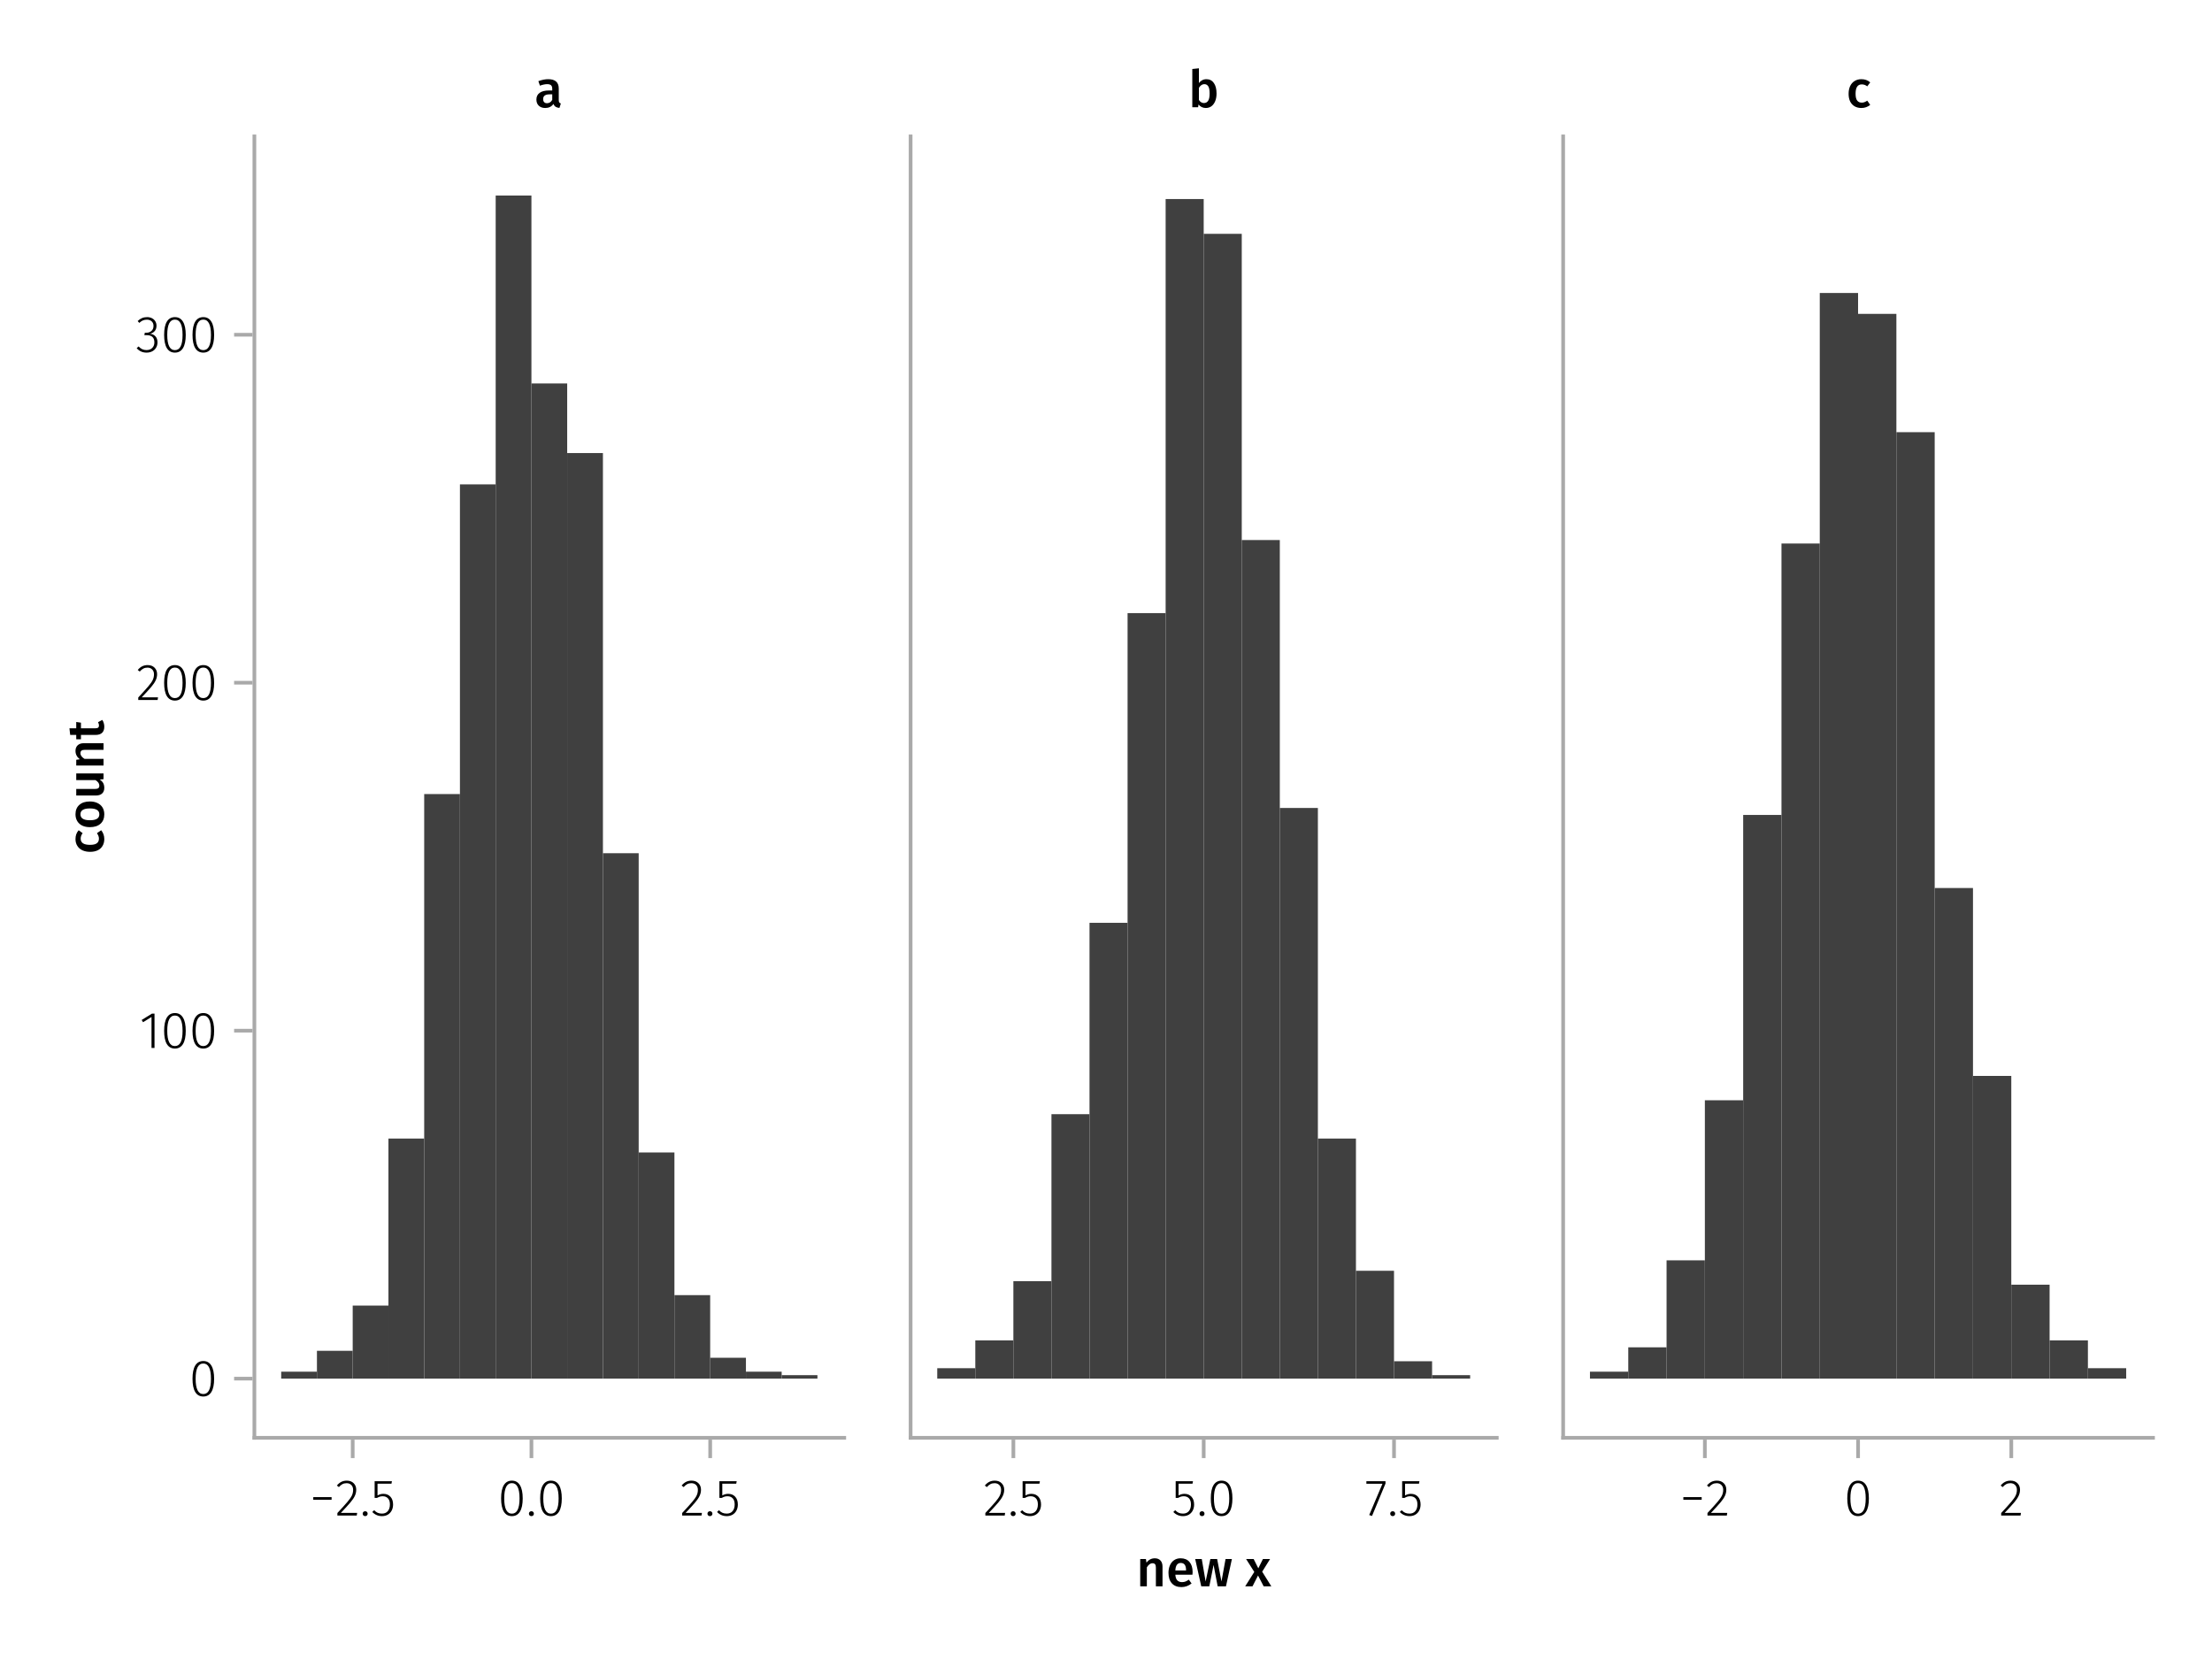 <?xml version="1.0" encoding="UTF-8"?>
<svg xmlns="http://www.w3.org/2000/svg" xmlns:xlink="http://www.w3.org/1999/xlink" width="600" height="450" viewBox="0 0 600 450">
<defs>
<g>
<g id="glyph-0-0-b164253b">
<path d="M 0.969 -4.281 L 0.969 -5 L 5.938 -5 L 5.938 -4.281 Z M 0.969 -4.281 "/>
</g>
<g id="glyph-0-1-b164253b">
<path d="M 1.438 -1.172 C 1.633 -1.172 1.797 -1.109 1.922 -0.984 C 2.047 -0.859 2.109 -0.703 2.109 -0.516 C 2.109 -0.316 2.047 -0.156 1.922 -0.031 C 1.797 0.094 1.633 0.156 1.438 0.156 C 1.25 0.156 1.086 0.094 0.953 -0.031 C 0.828 -0.164 0.766 -0.328 0.766 -0.516 C 0.766 -0.703 0.828 -0.859 0.953 -0.984 C 1.086 -1.109 1.25 -1.172 1.438 -1.172 Z M 1.438 -1.172 "/>
</g>
<g id="glyph-0-2-b164253b">
<path d="M 3.844 -9.469 C 4.812 -9.469 5.539 -9.055 6.031 -8.234 C 6.531 -7.422 6.781 -6.223 6.781 -4.641 C 6.781 -3.078 6.531 -1.883 6.031 -1.062 C 5.531 -0.25 4.801 0.156 3.844 0.156 C 2.883 0.156 2.156 -0.25 1.656 -1.062 C 1.164 -1.883 0.922 -3.082 0.922 -4.656 C 0.922 -6.238 1.164 -7.438 1.656 -8.25 C 2.156 -9.062 2.883 -9.469 3.844 -9.469 Z M 3.844 -8.797 C 2.457 -8.797 1.766 -7.414 1.766 -4.656 C 1.766 -1.895 2.457 -0.516 3.844 -0.516 C 4.531 -0.516 5.047 -0.848 5.391 -1.516 C 5.742 -2.191 5.922 -3.234 5.922 -4.641 C 5.922 -6.055 5.742 -7.102 5.391 -7.781 C 5.047 -8.457 4.531 -8.797 3.844 -8.797 Z M 3.844 -8.797 "/>
</g>
<g id="glyph-0-3-b164253b">
<path d="M 3.156 -9.469 C 3.938 -9.469 4.555 -9.238 5.016 -8.781 C 5.484 -8.32 5.719 -7.734 5.719 -7.016 C 5.719 -6.41 5.586 -5.844 5.328 -5.312 C 5.078 -4.781 4.68 -4.195 4.141 -3.562 C 3.609 -2.926 2.742 -1.977 1.547 -0.719 L 5.969 -0.719 L 5.859 0 L 0.609 0 L 0.609 -0.688 C 1.879 -2.051 2.789 -3.062 3.344 -3.719 C 3.906 -4.375 4.301 -4.941 4.531 -5.422 C 4.758 -5.898 4.875 -6.414 4.875 -6.969 C 4.875 -7.52 4.711 -7.957 4.391 -8.281 C 4.066 -8.613 3.641 -8.781 3.109 -8.781 C 2.68 -8.781 2.301 -8.691 1.969 -8.516 C 1.633 -8.336 1.316 -8.07 1.016 -7.719 L 0.469 -8.141 C 0.832 -8.586 1.234 -8.922 1.672 -9.141 C 2.109 -9.359 2.602 -9.469 3.156 -9.469 Z M 3.156 -9.469 "/>
</g>
<g id="glyph-0-4-b164253b">
<path d="M 5.672 -8.641 L 1.891 -8.641 L 1.891 -5.453 C 2.398 -5.742 2.93 -5.891 3.484 -5.891 C 4.285 -5.891 4.922 -5.629 5.391 -5.109 C 5.867 -4.598 6.109 -3.895 6.109 -3 C 6.109 -2.395 5.984 -1.848 5.734 -1.359 C 5.484 -0.879 5.129 -0.504 4.672 -0.234 C 4.223 0.023 3.703 0.156 3.109 0.156 C 2.066 0.156 1.188 -0.219 0.469 -0.969 L 0.984 -1.453 C 1.273 -1.141 1.586 -0.906 1.922 -0.75 C 2.266 -0.602 2.66 -0.531 3.109 -0.531 C 3.773 -0.531 4.297 -0.75 4.672 -1.188 C 5.055 -1.633 5.25 -2.242 5.25 -3.016 C 5.25 -3.754 5.07 -4.305 4.719 -4.672 C 4.375 -5.047 3.898 -5.234 3.297 -5.234 C 3.004 -5.234 2.742 -5.195 2.516 -5.125 C 2.285 -5.062 2.031 -4.945 1.75 -4.781 L 1.109 -4.781 L 1.109 -9.312 L 5.797 -9.312 Z M 5.672 -8.641 "/>
</g>
<g id="glyph-0-5-b164253b">
<path d="M 5.609 -9.312 L 5.609 -8.688 L 1.953 0.109 L 1.188 -0.141 L 4.781 -8.625 L 0.422 -8.625 L 0.422 -9.312 Z M 5.609 -9.312 "/>
</g>
<g id="glyph-1-0-b164253b">
<path d="M 3.156 -9.469 C 3.938 -9.469 4.555 -9.238 5.016 -8.781 C 5.484 -8.32 5.719 -7.734 5.719 -7.016 C 5.719 -6.41 5.586 -5.844 5.328 -5.312 C 5.078 -4.781 4.68 -4.195 4.141 -3.562 C 3.609 -2.926 2.742 -1.977 1.547 -0.719 L 5.969 -0.719 L 5.859 0 L 0.609 0 L 0.609 -0.688 C 1.879 -2.051 2.789 -3.062 3.344 -3.719 C 3.906 -4.375 4.301 -4.941 4.531 -5.422 C 4.758 -5.898 4.875 -6.414 4.875 -6.969 C 4.875 -7.52 4.711 -7.957 4.391 -8.281 C 4.066 -8.613 3.641 -8.781 3.109 -8.781 C 2.68 -8.781 2.301 -8.691 1.969 -8.516 C 1.633 -8.336 1.316 -8.07 1.016 -7.719 L 0.469 -8.141 C 0.832 -8.586 1.234 -8.922 1.672 -9.141 C 2.109 -9.359 2.602 -9.469 3.156 -9.469 Z M 3.156 -9.469 "/>
</g>
<g id="glyph-1-1-b164253b">
<path d="M 4.094 -9.312 L 4.094 0 L 3.281 0 L 3.281 -8.406 L 0.984 -6.984 L 0.609 -7.594 L 3.391 -9.312 Z M 4.094 -9.312 "/>
</g>
<g id="glyph-1-2-b164253b">
<path d="M 3.094 -9.469 C 3.613 -9.469 4.066 -9.363 4.453 -9.156 C 4.848 -8.945 5.145 -8.664 5.344 -8.312 C 5.551 -7.969 5.656 -7.578 5.656 -7.141 C 5.656 -6.535 5.484 -6.039 5.141 -5.656 C 4.805 -5.281 4.367 -5.047 3.828 -4.953 C 4.43 -4.922 4.93 -4.703 5.328 -4.297 C 5.723 -3.898 5.922 -3.344 5.922 -2.625 C 5.922 -2.082 5.797 -1.602 5.547 -1.188 C 5.305 -0.77 4.961 -0.441 4.516 -0.203 C 4.066 0.035 3.547 0.156 2.953 0.156 C 1.867 0.156 0.977 -0.242 0.281 -1.047 L 0.797 -1.516 C 1.117 -1.172 1.445 -0.922 1.781 -0.766 C 2.125 -0.609 2.504 -0.531 2.922 -0.531 C 3.598 -0.531 4.125 -0.723 4.5 -1.109 C 4.883 -1.492 5.078 -2 5.078 -2.625 C 5.078 -3.926 4.379 -4.578 2.984 -4.578 L 2.359 -4.578 L 2.484 -5.234 L 2.922 -5.234 C 3.453 -5.234 3.906 -5.395 4.281 -5.719 C 4.656 -6.039 4.844 -6.5 4.844 -7.094 C 4.844 -7.613 4.676 -8.023 4.344 -8.328 C 4.02 -8.629 3.586 -8.781 3.047 -8.781 C 2.66 -8.781 2.301 -8.711 1.969 -8.578 C 1.645 -8.441 1.316 -8.219 0.984 -7.906 L 0.547 -8.406 C 0.922 -8.77 1.312 -9.035 1.719 -9.203 C 2.133 -9.379 2.594 -9.469 3.094 -9.469 Z M 3.094 -9.469 "/>
</g>
<g id="glyph-2-0-b164253b">
<path d="M 5.672 -8.641 L 1.891 -8.641 L 1.891 -5.453 C 2.398 -5.742 2.93 -5.891 3.484 -5.891 C 4.285 -5.891 4.922 -5.629 5.391 -5.109 C 5.867 -4.598 6.109 -3.895 6.109 -3 C 6.109 -2.395 5.984 -1.848 5.734 -1.359 C 5.484 -0.879 5.129 -0.504 4.672 -0.234 C 4.223 0.023 3.703 0.156 3.109 0.156 C 2.066 0.156 1.188 -0.219 0.469 -0.969 L 0.984 -1.453 C 1.273 -1.141 1.586 -0.906 1.922 -0.75 C 2.266 -0.602 2.66 -0.531 3.109 -0.531 C 3.773 -0.531 4.297 -0.75 4.672 -1.188 C 5.055 -1.633 5.25 -2.242 5.25 -3.016 C 5.25 -3.754 5.07 -4.305 4.719 -4.672 C 4.375 -5.047 3.898 -5.234 3.297 -5.234 C 3.004 -5.234 2.742 -5.195 2.516 -5.125 C 2.285 -5.062 2.031 -4.945 1.75 -4.781 L 1.109 -4.781 L 1.109 -9.312 L 5.797 -9.312 Z M 5.672 -8.641 "/>
</g>
<g id="glyph-3-0-b164253b">
<path d="M 3.844 -9.469 C 4.812 -9.469 5.539 -9.055 6.031 -8.234 C 6.531 -7.422 6.781 -6.223 6.781 -4.641 C 6.781 -3.078 6.531 -1.883 6.031 -1.062 C 5.531 -0.25 4.801 0.156 3.844 0.156 C 2.883 0.156 2.156 -0.25 1.656 -1.062 C 1.164 -1.883 0.922 -3.082 0.922 -4.656 C 0.922 -6.238 1.164 -7.438 1.656 -8.25 C 2.156 -9.062 2.883 -9.469 3.844 -9.469 Z M 3.844 -8.797 C 2.457 -8.797 1.766 -7.414 1.766 -4.656 C 1.766 -1.895 2.457 -0.516 3.844 -0.516 C 4.531 -0.516 5.047 -0.848 5.391 -1.516 C 5.742 -2.191 5.922 -3.234 5.922 -4.641 C 5.922 -6.055 5.742 -7.102 5.391 -7.781 C 5.047 -8.457 4.531 -8.797 3.844 -8.797 Z M 3.844 -8.797 "/>
</g>
<g id="glyph-3-1-b164253b">
<path d="M 5.672 -8.641 L 1.891 -8.641 L 1.891 -5.453 C 2.398 -5.742 2.93 -5.891 3.484 -5.891 C 4.285 -5.891 4.922 -5.629 5.391 -5.109 C 5.867 -4.598 6.109 -3.895 6.109 -3 C 6.109 -2.395 5.984 -1.848 5.734 -1.359 C 5.484 -0.879 5.129 -0.504 4.672 -0.234 C 4.223 0.023 3.703 0.156 3.109 0.156 C 2.066 0.156 1.188 -0.219 0.469 -0.969 L 0.984 -1.453 C 1.273 -1.141 1.586 -0.906 1.922 -0.75 C 2.266 -0.602 2.66 -0.531 3.109 -0.531 C 3.773 -0.531 4.297 -0.75 4.672 -1.188 C 5.055 -1.633 5.25 -2.242 5.25 -3.016 C 5.25 -3.754 5.07 -4.305 4.719 -4.672 C 4.375 -5.047 3.898 -5.234 3.297 -5.234 C 3.004 -5.234 2.742 -5.195 2.516 -5.125 C 2.285 -5.062 2.031 -4.945 1.75 -4.781 L 1.109 -4.781 L 1.109 -9.312 L 5.797 -9.312 Z M 5.672 -8.641 "/>
</g>
<g id="glyph-4-0-b164253b">
<path d="M -7.609 -4.062 C -7.609 -4.539 -7.539 -4.973 -7.406 -5.359 C -7.27 -5.754 -7.051 -6.125 -6.75 -6.469 L -5.672 -5.672 C -5.859 -5.422 -5.992 -5.176 -6.078 -4.938 C -6.16 -4.707 -6.203 -4.453 -6.203 -4.172 C -6.203 -3.055 -5.359 -2.5 -3.672 -2.5 C -2.805 -2.5 -2.188 -2.645 -1.812 -2.938 C -1.438 -3.227 -1.25 -3.641 -1.25 -4.172 C -1.25 -4.43 -1.289 -4.672 -1.375 -4.891 C -1.457 -5.109 -1.594 -5.367 -1.781 -5.672 L -0.641 -6.469 C -0.078 -5.77 0.203 -4.973 0.203 -4.078 C 0.203 -3.367 0.047 -2.75 -0.266 -2.219 C -0.578 -1.695 -1.02 -1.297 -1.594 -1.016 C -2.176 -0.742 -2.859 -0.609 -3.641 -0.609 C -4.422 -0.609 -5.113 -0.742 -5.719 -1.016 C -6.32 -1.297 -6.785 -1.695 -7.109 -2.219 C -7.441 -2.75 -7.609 -3.363 -7.609 -4.062 Z M -7.609 -4.062 "/>
</g>
<g id="glyph-5-0-b164253b">
<path d="M -7.609 -4.109 C -7.609 -5.191 -7.258 -6.039 -6.562 -6.656 C -5.875 -7.27 -4.922 -7.578 -3.703 -7.578 C -2.93 -7.578 -2.25 -7.438 -1.656 -7.156 C -1.062 -6.875 -0.602 -6.473 -0.281 -5.953 C 0.039 -5.43 0.203 -4.812 0.203 -4.094 C 0.203 -3 -0.141 -2.145 -0.828 -1.531 C -1.523 -0.914 -2.484 -0.609 -3.703 -0.609 C -4.484 -0.609 -5.164 -0.742 -5.75 -1.016 C -6.344 -1.297 -6.801 -1.703 -7.125 -2.234 C -7.445 -2.766 -7.609 -3.391 -7.609 -4.109 Z M -6.266 -4.109 C -6.266 -3.023 -5.41 -2.484 -3.703 -2.484 C -2.828 -2.484 -2.18 -2.617 -1.766 -2.891 C -1.348 -3.16 -1.141 -3.562 -1.141 -4.094 C -1.141 -4.625 -1.348 -5.02 -1.766 -5.281 C -2.191 -5.551 -2.836 -5.688 -3.703 -5.688 C -4.578 -5.688 -5.223 -5.551 -5.641 -5.281 C -6.055 -5.02 -6.266 -4.629 -6.266 -4.109 Z M -6.266 -4.109 "/>
</g>
<g id="glyph-5-1-b164253b">
<path d="M -7.609 -5.031 C -7.609 -5.688 -7.41 -6.195 -7.016 -6.562 C -6.617 -6.938 -6.066 -7.125 -5.359 -7.125 L 0 -7.125 L 0 -5.328 L -5.078 -5.328 C -5.516 -5.328 -5.82 -5.25 -6 -5.094 C -6.176 -4.945 -6.266 -4.723 -6.266 -4.422 C -6.266 -4.117 -6.172 -3.844 -5.984 -3.594 C -5.797 -3.344 -5.52 -3.102 -5.156 -2.875 L 0 -2.875 L 0 -1.078 L -7.406 -1.078 L -7.406 -2.625 L -6.438 -2.766 C -7.219 -3.379 -7.609 -4.133 -7.609 -5.031 Z M -7.609 -5.031 "/>
</g>
<g id="glyph-6-0-b164253b">
<path d="M 0 -7 L 0 -5.453 L -1.031 -5.344 C -0.613 -5.07 -0.301 -4.754 -0.094 -4.391 C 0.102 -4.023 0.203 -3.586 0.203 -3.078 C 0.203 -2.422 0 -1.91 -0.406 -1.547 C -0.812 -1.191 -1.375 -1.016 -2.094 -1.016 L -7.406 -1.016 L -7.406 -2.797 L -2.312 -2.797 C -1.895 -2.797 -1.594 -2.867 -1.406 -3.016 C -1.227 -3.16 -1.141 -3.391 -1.141 -3.703 C -1.141 -4.273 -1.492 -4.773 -2.203 -5.203 L -7.406 -5.203 L -7.406 -7 Z M 0 -7 "/>
</g>
<g id="glyph-6-1-b164253b">
<path d="M -0.344 -5.312 C -0.156 -5.051 -0.02 -4.758 0.062 -4.438 C 0.156 -4.125 0.203 -3.797 0.203 -3.453 C 0.203 -2.723 0 -2.172 -0.406 -1.797 C -0.812 -1.422 -1.414 -1.234 -2.219 -1.234 L -6.125 -1.234 L -6.125 -0.062 L -7.406 -0.062 L -7.406 -1.234 L -9.047 -1.234 L -9.25 -3.031 L -7.406 -3.031 L -7.406 -4.75 L -6.125 -4.562 L -6.125 -3.031 L -2.25 -3.031 C -1.883 -3.031 -1.625 -3.094 -1.469 -3.219 C -1.312 -3.344 -1.234 -3.539 -1.234 -3.812 C -1.234 -4.082 -1.32 -4.375 -1.5 -4.688 Z M -0.344 -5.312 "/>
</g>
<g id="glyph-7-0-b164253b">
<path d="M 3.844 -9.469 C 4.812 -9.469 5.539 -9.055 6.031 -8.234 C 6.531 -7.422 6.781 -6.223 6.781 -4.641 C 6.781 -3.078 6.531 -1.883 6.031 -1.062 C 5.531 -0.25 4.801 0.156 3.844 0.156 C 2.883 0.156 2.156 -0.25 1.656 -1.062 C 1.164 -1.883 0.922 -3.082 0.922 -4.656 C 0.922 -6.238 1.164 -7.438 1.656 -8.25 C 2.156 -9.062 2.883 -9.469 3.844 -9.469 Z M 3.844 -8.797 C 2.457 -8.797 1.766 -7.414 1.766 -4.656 C 1.766 -1.895 2.457 -0.516 3.844 -0.516 C 4.531 -0.516 5.047 -0.848 5.391 -1.516 C 5.742 -2.191 5.922 -3.234 5.922 -4.641 C 5.922 -6.055 5.742 -7.102 5.391 -7.781 C 5.047 -8.457 4.531 -8.797 3.844 -8.797 Z M 3.844 -8.797 "/>
</g>
<g id="glyph-8-0-b164253b">
<path d="M 3.156 -9.469 C 3.938 -9.469 4.555 -9.238 5.016 -8.781 C 5.484 -8.32 5.719 -7.734 5.719 -7.016 C 5.719 -6.41 5.586 -5.844 5.328 -5.312 C 5.078 -4.781 4.68 -4.195 4.141 -3.562 C 3.609 -2.926 2.742 -1.977 1.547 -0.719 L 5.969 -0.719 L 5.859 0 L 0.609 0 L 0.609 -0.688 C 1.879 -2.051 2.789 -3.062 3.344 -3.719 C 3.906 -4.375 4.301 -4.941 4.531 -5.422 C 4.758 -5.898 4.875 -6.414 4.875 -6.969 C 4.875 -7.52 4.711 -7.957 4.391 -8.281 C 4.066 -8.613 3.641 -8.781 3.109 -8.781 C 2.68 -8.781 2.301 -8.691 1.969 -8.516 C 1.633 -8.336 1.316 -8.07 1.016 -7.719 L 0.469 -8.141 C 0.832 -8.586 1.234 -8.922 1.672 -9.141 C 2.109 -9.359 2.602 -9.469 3.156 -9.469 Z M 3.156 -9.469 "/>
</g>
<g id="glyph-9-0-b164253b">
<path d="M 5.672 -8.641 L 1.891 -8.641 L 1.891 -5.453 C 2.398 -5.742 2.93 -5.891 3.484 -5.891 C 4.285 -5.891 4.922 -5.629 5.391 -5.109 C 5.867 -4.598 6.109 -3.895 6.109 -3 C 6.109 -2.395 5.984 -1.848 5.734 -1.359 C 5.484 -0.879 5.129 -0.504 4.672 -0.234 C 4.223 0.023 3.703 0.156 3.109 0.156 C 2.066 0.156 1.188 -0.219 0.469 -0.969 L 0.984 -1.453 C 1.273 -1.141 1.586 -0.906 1.922 -0.75 C 2.266 -0.602 2.66 -0.531 3.109 -0.531 C 3.773 -0.531 4.297 -0.75 4.672 -1.188 C 5.055 -1.633 5.25 -2.242 5.25 -3.016 C 5.25 -3.754 5.07 -4.305 4.719 -4.672 C 4.375 -5.047 3.898 -5.234 3.297 -5.234 C 3.004 -5.234 2.742 -5.195 2.516 -5.125 C 2.285 -5.062 2.031 -4.945 1.75 -4.781 L 1.109 -4.781 L 1.109 -9.312 L 5.797 -9.312 Z M 5.672 -8.641 "/>
</g>
<g id="glyph-9-1-b164253b">
<path d="M 1.438 -1.172 C 1.633 -1.172 1.797 -1.109 1.922 -0.984 C 2.047 -0.859 2.109 -0.703 2.109 -0.516 C 2.109 -0.316 2.047 -0.156 1.922 -0.031 C 1.797 0.094 1.633 0.156 1.438 0.156 C 1.25 0.156 1.086 0.094 0.953 -0.031 C 0.828 -0.164 0.766 -0.328 0.766 -0.516 C 0.766 -0.703 0.828 -0.859 0.953 -0.984 C 1.086 -1.109 1.25 -1.172 1.438 -1.172 Z M 1.438 -1.172 "/>
</g>
<g id="glyph-10-0-b164253b">
<path d="M 3.156 -9.469 C 3.938 -9.469 4.555 -9.238 5.016 -8.781 C 5.484 -8.32 5.719 -7.734 5.719 -7.016 C 5.719 -6.41 5.586 -5.844 5.328 -5.312 C 5.078 -4.781 4.68 -4.195 4.141 -3.562 C 3.609 -2.926 2.742 -1.977 1.547 -0.719 L 5.969 -0.719 L 5.859 0 L 0.609 0 L 0.609 -0.688 C 1.879 -2.051 2.789 -3.062 3.344 -3.719 C 3.906 -4.375 4.301 -4.941 4.531 -5.422 C 4.758 -5.898 4.875 -6.414 4.875 -6.969 C 4.875 -7.52 4.711 -7.957 4.391 -8.281 C 4.066 -8.613 3.641 -8.781 3.109 -8.781 C 2.68 -8.781 2.301 -8.691 1.969 -8.516 C 1.633 -8.336 1.316 -8.07 1.016 -7.719 L 0.469 -8.141 C 0.832 -8.586 1.234 -8.922 1.672 -9.141 C 2.109 -9.359 2.602 -9.469 3.156 -9.469 Z M 3.156 -9.469 "/>
</g>
<g id="glyph-11-0-b164253b">
<path d="M 3.156 -9.469 C 3.938 -9.469 4.555 -9.238 5.016 -8.781 C 5.484 -8.32 5.719 -7.734 5.719 -7.016 C 5.719 -6.41 5.586 -5.844 5.328 -5.312 C 5.078 -4.781 4.68 -4.195 4.141 -3.562 C 3.609 -2.926 2.742 -1.977 1.547 -0.719 L 5.969 -0.719 L 5.859 0 L 0.609 0 L 0.609 -0.688 C 1.879 -2.051 2.789 -3.062 3.344 -3.719 C 3.906 -4.375 4.301 -4.941 4.531 -5.422 C 4.758 -5.898 4.875 -6.414 4.875 -6.969 C 4.875 -7.52 4.711 -7.957 4.391 -8.281 C 4.066 -8.613 3.641 -8.781 3.109 -8.781 C 2.68 -8.781 2.301 -8.691 1.969 -8.516 C 1.633 -8.336 1.316 -8.07 1.016 -7.719 L 0.469 -8.141 C 0.832 -8.586 1.234 -8.922 1.672 -9.141 C 2.109 -9.359 2.602 -9.469 3.156 -9.469 Z M 3.156 -9.469 "/>
</g>
<g id="glyph-12-0-b164253b">
<path d="M 5.031 -7.609 C 5.688 -7.609 6.195 -7.41 6.562 -7.016 C 6.938 -6.617 7.125 -6.066 7.125 -5.359 L 7.125 0 L 5.328 0 L 5.328 -5.078 C 5.328 -5.516 5.25 -5.82 5.094 -6 C 4.945 -6.176 4.723 -6.266 4.422 -6.266 C 4.117 -6.266 3.844 -6.172 3.594 -5.984 C 3.344 -5.797 3.102 -5.52 2.875 -5.156 L 2.875 0 L 1.078 0 L 1.078 -7.406 L 2.625 -7.406 L 2.766 -6.438 C 3.379 -7.219 4.133 -7.609 5.031 -7.609 Z M 5.031 -7.609 "/>
</g>
<g id="glyph-12-1-b164253b">
<path d="M 10.125 -7.406 L 8.516 0 L 6.266 0 L 5.156 -5.812 L 4 0 L 1.812 0 L 0.172 -7.406 L 1.953 -7.406 L 3 -1.312 L 4.281 -7.406 L 6.125 -7.406 L 7.297 -1.312 L 8.406 -7.406 Z M 10.125 -7.406 "/>
</g>
<g id="glyph-13-0-b164253b">
<path d="M 7.156 -3.875 C 7.156 -3.781 7.141 -3.539 7.109 -3.156 L 2.469 -3.156 C 2.52 -2.438 2.703 -1.922 3.016 -1.609 C 3.336 -1.297 3.758 -1.141 4.281 -1.141 C 4.613 -1.141 4.922 -1.191 5.203 -1.297 C 5.492 -1.41 5.801 -1.582 6.125 -1.812 L 6.875 -0.781 C 6.051 -0.125 5.133 0.203 4.125 0.203 C 3 0.203 2.129 -0.141 1.516 -0.828 C 0.91 -1.516 0.609 -2.457 0.609 -3.656 C 0.609 -4.406 0.738 -5.082 1 -5.688 C 1.258 -6.289 1.633 -6.758 2.125 -7.094 C 2.625 -7.438 3.211 -7.609 3.891 -7.609 C 4.93 -7.609 5.734 -7.281 6.297 -6.625 C 6.867 -5.969 7.156 -5.051 7.156 -3.875 Z M 5.375 -4.391 C 5.375 -5.691 4.895 -6.344 3.938 -6.344 C 3.5 -6.344 3.156 -6.18 2.906 -5.859 C 2.656 -5.535 2.508 -5.02 2.469 -4.312 L 5.375 -4.312 Z M 5.375 -4.391 "/>
</g>
<g id="glyph-13-1-b164253b">
</g>
<g id="glyph-14-0-b164253b">
<path d="M 4.562 -3.969 L 7.047 0 L 4.969 0 L 3.438 -2.938 L 1.938 0 L -0.047 0 L 2.422 -3.906 L 0.203 -7.406 L 2.25 -7.406 L 3.516 -4.891 L 4.766 -7.406 L 6.703 -7.406 Z M 4.562 -3.969 "/>
</g>
<g id="glyph-15-0-b164253b">
<path d="M 6.547 -1.953 C 6.547 -1.672 6.586 -1.461 6.672 -1.328 C 6.766 -1.191 6.91 -1.086 7.109 -1.016 L 6.734 0.188 C 6.316 0.145 5.973 0.039 5.703 -0.125 C 5.441 -0.289 5.238 -0.547 5.094 -0.891 C 4.844 -0.523 4.523 -0.25 4.141 -0.062 C 3.766 0.113 3.348 0.203 2.891 0.203 C 2.148 0.203 1.562 -0.004 1.125 -0.422 C 0.695 -0.836 0.484 -1.391 0.484 -2.078 C 0.484 -2.879 0.773 -3.488 1.359 -3.906 C 1.941 -4.332 2.773 -4.547 3.859 -4.547 L 4.781 -4.547 L 4.781 -4.969 C 4.781 -5.445 4.672 -5.781 4.453 -5.969 C 4.234 -6.164 3.883 -6.266 3.406 -6.266 C 2.863 -6.266 2.207 -6.129 1.438 -5.859 L 1.016 -7.078 C 1.941 -7.43 2.836 -7.609 3.703 -7.609 C 5.598 -7.609 6.547 -6.758 6.547 -5.062 Z M 3.359 -1.094 C 3.961 -1.094 4.438 -1.395 4.781 -2 L 4.781 -3.5 L 4.047 -3.5 C 2.891 -3.5 2.312 -3.07 2.312 -2.219 C 2.312 -1.863 2.398 -1.586 2.578 -1.391 C 2.754 -1.191 3.016 -1.094 3.359 -1.094 Z M 3.359 -1.094 "/>
</g>
<g id="glyph-16-0-b164253b">
<path d="M 4.906 -7.609 C 5.77 -7.609 6.441 -7.266 6.922 -6.578 C 7.41 -5.898 7.656 -4.941 7.656 -3.703 C 7.656 -2.941 7.535 -2.266 7.297 -1.672 C 7.055 -1.078 6.719 -0.613 6.281 -0.281 C 5.844 0.039 5.328 0.203 4.734 0.203 C 4.328 0.203 3.957 0.117 3.625 -0.047 C 3.301 -0.211 3.016 -0.445 2.766 -0.75 L 2.656 0 L 1.078 0 L 1.078 -10.375 L 2.875 -10.562 L 2.875 -6.562 C 3.113 -6.895 3.406 -7.148 3.75 -7.328 C 4.102 -7.516 4.488 -7.609 4.906 -7.609 Z M 4.234 -1.141 C 4.723 -1.141 5.102 -1.344 5.375 -1.75 C 5.645 -2.164 5.781 -2.816 5.781 -3.703 C 5.781 -4.641 5.656 -5.301 5.406 -5.688 C 5.156 -6.07 4.801 -6.266 4.344 -6.266 C 3.77 -6.266 3.281 -5.93 2.875 -5.266 L 2.875 -1.984 C 3.031 -1.711 3.227 -1.504 3.469 -1.359 C 3.707 -1.211 3.961 -1.141 4.234 -1.141 Z M 4.234 -1.141 "/>
</g>
<g id="glyph-16-1-b164253b">
<path d="M 4.062 -7.609 C 4.539 -7.609 4.973 -7.539 5.359 -7.406 C 5.754 -7.27 6.125 -7.051 6.469 -6.75 L 5.672 -5.672 C 5.422 -5.859 5.176 -5.992 4.938 -6.078 C 4.707 -6.16 4.453 -6.203 4.172 -6.203 C 3.055 -6.203 2.5 -5.359 2.5 -3.672 C 2.5 -2.805 2.645 -2.188 2.938 -1.812 C 3.227 -1.438 3.641 -1.25 4.172 -1.25 C 4.43 -1.25 4.672 -1.289 4.891 -1.375 C 5.109 -1.457 5.367 -1.594 5.672 -1.781 L 6.469 -0.641 C 5.77 -0.078 4.973 0.203 4.078 0.203 C 3.367 0.203 2.75 0.047 2.219 -0.266 C 1.695 -0.578 1.297 -1.02 1.016 -1.594 C 0.742 -2.176 0.609 -2.859 0.609 -3.641 C 0.609 -4.422 0.742 -5.113 1.016 -5.719 C 1.297 -6.32 1.695 -6.785 2.219 -7.109 C 2.75 -7.441 3.363 -7.609 4.062 -7.609 Z M 4.062 -7.609 "/>
</g>
</g>
</defs>
<rect x="-60" y="-45" width="720" height="540" fill="rgb(100%, 100%, 100%)" fill-opacity="1"/>
<path fill-rule="nonzero" fill="rgb(100%, 100%, 100%)" fill-opacity="1" d="M 69 390 L 229 390 L 229 37 L 69 37 Z M 69 390 "/>
<path fill-rule="nonzero" fill="rgb(100%, 100%, 100%)" fill-opacity="1" d="M 247 390 L 406 390 L 406 37 L 247 37 Z M 247 390 "/>
<path fill-rule="nonzero" fill="rgb(100%, 100%, 100%)" fill-opacity="1" d="M 424 390 L 584 390 L 584 37 L 424 37 Z M 424 390 "/>
<g fill="rgb(0%, 0%, 0%)" fill-opacity="1">
<use xlink:href="#glyph-0-0-b164253b" x="84.005" y="411.09"/>
</g>
<g fill="rgb(0%, 0%, 0%)" fill-opacity="1">
<use xlink:href="#glyph-1-0-b164253b" x="90.907" y="411.09"/>
</g>
<g fill="rgb(0%, 0%, 0%)" fill-opacity="1">
<use xlink:href="#glyph-0-1-b164253b" x="97.613" y="411.09"/>
</g>
<g fill="rgb(0%, 0%, 0%)" fill-opacity="1">
<use xlink:href="#glyph-2-0-b164253b" x="100.511" y="411.09"/>
</g>
<g fill="rgb(0%, 0%, 0%)" fill-opacity="1">
<use xlink:href="#glyph-0-2-b164253b" x="135.003" y="411.09"/>
</g>
<g fill="rgb(0%, 0%, 0%)" fill-opacity="1">
<use xlink:href="#glyph-0-1-b164253b" x="142.703" y="411.09"/>
</g>
<g fill="rgb(0%, 0%, 0%)" fill-opacity="1">
<use xlink:href="#glyph-3-0-b164253b" x="145.601" y="411.09"/>
</g>
<g fill="rgb(0%, 0%, 0%)" fill-opacity="1">
<use xlink:href="#glyph-0-3-b164253b" x="184.425" y="411.09"/>
</g>
<g fill="rgb(0%, 0%, 0%)" fill-opacity="1">
<use xlink:href="#glyph-0-1-b164253b" x="191.131" y="411.09"/>
</g>
<g fill="rgb(0%, 0%, 0%)" fill-opacity="1">
<use xlink:href="#glyph-3-1-b164253b" x="194.029" y="411.09"/>
</g>
<g fill="rgb(0%, 0%, 0%)" fill-opacity="1">
<use xlink:href="#glyph-4-0-b164253b" x="28.086" y="231.665"/>
</g>
<g fill="rgb(0%, 0%, 0%)" fill-opacity="1">
<use xlink:href="#glyph-5-0-b164253b" x="28.086" y="224.973"/>
</g>
<g fill="rgb(0%, 0%, 0%)" fill-opacity="1">
<use xlink:href="#glyph-6-0-b164253b" x="28.086" y="216.797"/>
</g>
<g fill="rgb(0%, 0%, 0%)" fill-opacity="1">
<use xlink:href="#glyph-5-1-b164253b" x="28.086" y="208.719"/>
</g>
<g fill="rgb(0%, 0%, 0%)" fill-opacity="1">
<use xlink:href="#glyph-6-1-b164253b" x="28.086" y="200.585"/>
</g>
<g fill="rgb(0%, 0%, 0%)" fill-opacity="1">
<use xlink:href="#glyph-0-2-b164253b" x="51.3" y="378.645"/>
</g>
<g fill="rgb(0%, 0%, 0%)" fill-opacity="1">
<use xlink:href="#glyph-1-1-b164253b" x="37.818" y="284.26"/>
</g>
<g fill="rgb(0%, 0%, 0%)" fill-opacity="1">
<use xlink:href="#glyph-7-0-b164253b" x="43.6" y="284.26"/>
</g>
<g fill="rgb(0%, 0%, 0%)" fill-opacity="1">
<use xlink:href="#glyph-0-2-b164253b" x="51.3" y="284.26"/>
</g>
<g fill="rgb(0%, 0%, 0%)" fill-opacity="1">
<use xlink:href="#glyph-8-0-b164253b" x="36.894" y="189.874"/>
</g>
<g fill="rgb(0%, 0%, 0%)" fill-opacity="1">
<use xlink:href="#glyph-7-0-b164253b" x="43.6" y="189.874"/>
</g>
<g fill="rgb(0%, 0%, 0%)" fill-opacity="1">
<use xlink:href="#glyph-0-2-b164253b" x="51.3" y="189.874"/>
</g>
<g fill="rgb(0%, 0%, 0%)" fill-opacity="1">
<use xlink:href="#glyph-1-2-b164253b" x="36.796" y="95.489"/>
</g>
<g fill="rgb(0%, 0%, 0%)" fill-opacity="1">
<use xlink:href="#glyph-7-0-b164253b" x="43.6" y="95.489"/>
</g>
<g fill="rgb(0%, 0%, 0%)" fill-opacity="1">
<use xlink:href="#glyph-0-2-b164253b" x="51.3" y="95.489"/>
</g>
<path fill-rule="nonzero" fill="rgb(25.098%, 25.098%, 25.098%)" fill-opacity="1" d="M 76.273 373.953 L 85.969 373.953 L 85.969 372.066 L 76.273 372.066 Z M 76.273 373.953 "/>
<path fill-rule="nonzero" fill="rgb(25.098%, 25.098%, 25.098%)" fill-opacity="1" d="M 85.969 373.953 L 95.664 373.953 L 95.664 366.402 L 85.969 366.402 Z M 85.969 373.953 "/>
<path fill-rule="nonzero" fill="rgb(25.098%, 25.098%, 25.098%)" fill-opacity="1" d="M 95.668 373.953 L 105.363 373.953 L 105.363 354.133 L 95.668 354.133 Z M 95.668 373.953 "/>
<path fill-rule="nonzero" fill="rgb(25.098%, 25.098%, 25.098%)" fill-opacity="1" d="M 105.363 373.953 L 115.059 373.953 L 115.059 308.828 L 105.363 308.828 Z M 105.363 373.953 "/>
<path fill-rule="nonzero" fill="rgb(25.098%, 25.098%, 25.098%)" fill-opacity="1" d="M 115.062 373.953 L 124.758 373.953 L 124.758 215.387 L 115.062 215.387 Z M 115.062 373.953 "/>
<path fill-rule="nonzero" fill="rgb(25.098%, 25.098%, 25.098%)" fill-opacity="1" d="M 124.758 373.953 L 134.453 373.953 L 134.453 131.383 L 124.758 131.383 Z M 124.758 373.953 "/>
<path fill-rule="nonzero" fill="rgb(25.098%, 25.098%, 25.098%)" fill-opacity="1" d="M 134.453 373.953 L 144.148 373.953 L 144.148 53.043 L 134.453 53.043 Z M 134.453 373.953 "/>
<path fill-rule="nonzero" fill="rgb(25.098%, 25.098%, 25.098%)" fill-opacity="1" d="M 144.152 373.953 L 153.848 373.953 L 153.848 104.012 L 144.152 104.012 Z M 144.152 373.953 "/>
<path fill-rule="nonzero" fill="rgb(25.098%, 25.098%, 25.098%)" fill-opacity="1" d="M 153.848 373.953 L 163.543 373.953 L 163.543 122.891 L 153.848 122.891 Z M 153.848 373.953 "/>
<path fill-rule="nonzero" fill="rgb(25.098%, 25.098%, 25.098%)" fill-opacity="1" d="M 163.547 373.953 L 173.242 373.953 L 173.242 231.434 L 163.547 231.434 Z M 163.547 373.953 "/>
<path fill-rule="nonzero" fill="rgb(25.098%, 25.098%, 25.098%)" fill-opacity="1" d="M 173.242 373.953 L 182.938 373.953 L 182.938 312.602 L 173.242 312.602 Z M 173.242 373.953 "/>
<path fill-rule="nonzero" fill="rgb(25.098%, 25.098%, 25.098%)" fill-opacity="1" d="M 182.938 373.953 L 192.633 373.953 L 192.633 351.301 L 182.938 351.301 Z M 182.938 373.953 "/>
<path fill-rule="nonzero" fill="rgb(25.098%, 25.098%, 25.098%)" fill-opacity="1" d="M 192.637 373.953 L 202.332 373.953 L 202.332 368.289 L 192.637 368.289 Z M 192.637 373.953 "/>
<path fill-rule="nonzero" fill="rgb(25.098%, 25.098%, 25.098%)" fill-opacity="1" d="M 202.332 373.953 L 212.027 373.953 L 212.027 372.066 L 202.332 372.066 Z M 202.332 373.953 "/>
<path fill-rule="nonzero" fill="rgb(25.098%, 25.098%, 25.098%)" fill-opacity="1" d="M 212.031 373.953 L 221.727 373.953 L 221.727 373.008 L 212.031 373.008 Z M 212.031 373.953 "/>
<g fill="rgb(0%, 0%, 0%)" fill-opacity="1">
<use xlink:href="#glyph-0-3-b164253b" x="266.666" y="411.09"/>
</g>
<g fill="rgb(0%, 0%, 0%)" fill-opacity="1">
<use xlink:href="#glyph-0-1-b164253b" x="273.372" y="411.09"/>
</g>
<g fill="rgb(0%, 0%, 0%)" fill-opacity="1">
<use xlink:href="#glyph-0-4-b164253b" x="276.27" y="411.09"/>
</g>
<g fill="rgb(0%, 0%, 0%)" fill-opacity="1">
<use xlink:href="#glyph-9-0-b164253b" x="317.792" y="411.09"/>
</g>
<g fill="rgb(0%, 0%, 0%)" fill-opacity="1">
<use xlink:href="#glyph-9-1-b164253b" x="324.61" y="411.09"/>
</g>
<g fill="rgb(0%, 0%, 0%)" fill-opacity="1">
<use xlink:href="#glyph-0-2-b164253b" x="327.508" y="411.09"/>
</g>
<g fill="rgb(0%, 0%, 0%)" fill-opacity="1">
<use xlink:href="#glyph-0-5-b164253b" x="370.206" y="411.09"/>
</g>
<g fill="rgb(0%, 0%, 0%)" fill-opacity="1">
<use xlink:href="#glyph-9-1-b164253b" x="376.324" y="411.09"/>
</g>
<g fill="rgb(0%, 0%, 0%)" fill-opacity="1">
<use xlink:href="#glyph-0-4-b164253b" x="379.222" y="411.09"/>
</g>
<path fill-rule="nonzero" fill="rgb(25.098%, 25.098%, 25.098%)" fill-opacity="1" d="M 254.227 373.953 L 264.551 373.953 L 264.551 371.121 L 254.227 371.121 Z M 254.227 373.953 "/>
<path fill-rule="nonzero" fill="rgb(25.098%, 25.098%, 25.098%)" fill-opacity="1" d="M 264.551 373.953 L 274.875 373.953 L 274.875 363.57 L 264.551 363.57 Z M 264.551 373.953 "/>
<path fill-rule="nonzero" fill="rgb(25.098%, 25.098%, 25.098%)" fill-opacity="1" d="M 274.875 373.953 L 285.199 373.953 L 285.199 347.523 L 274.875 347.523 Z M 274.875 373.953 "/>
<path fill-rule="nonzero" fill="rgb(25.098%, 25.098%, 25.098%)" fill-opacity="1" d="M 285.203 373.953 L 295.527 373.953 L 295.527 302.219 L 285.203 302.219 Z M 285.203 373.953 "/>
<path fill-rule="nonzero" fill="rgb(25.098%, 25.098%, 25.098%)" fill-opacity="1" d="M 295.527 373.953 L 305.852 373.953 L 305.852 250.309 L 295.527 250.309 Z M 295.527 373.953 "/>
<path fill-rule="nonzero" fill="rgb(25.098%, 25.098%, 25.098%)" fill-opacity="1" d="M 305.852 373.953 L 316.176 373.953 L 316.176 166.305 L 305.852 166.305 Z M 305.852 373.953 "/>
<path fill-rule="nonzero" fill="rgb(25.098%, 25.098%, 25.098%)" fill-opacity="1" d="M 316.176 373.953 L 326.5 373.953 L 326.5 53.988 L 316.176 53.988 Z M 316.176 373.953 "/>
<path fill-rule="nonzero" fill="rgb(25.098%, 25.098%, 25.098%)" fill-opacity="1" d="M 326.5 373.953 L 336.824 373.953 L 336.824 63.426 L 326.5 63.426 Z M 326.5 373.953 "/>
<path fill-rule="nonzero" fill="rgb(25.098%, 25.098%, 25.098%)" fill-opacity="1" d="M 336.824 373.953 L 347.148 373.953 L 347.148 146.484 L 336.824 146.484 Z M 336.824 373.953 "/>
<path fill-rule="nonzero" fill="rgb(25.098%, 25.098%, 25.098%)" fill-opacity="1" d="M 347.148 373.953 L 357.473 373.953 L 357.473 219.16 L 347.148 219.16 Z M 347.148 373.953 "/>
<path fill-rule="nonzero" fill="rgb(25.098%, 25.098%, 25.098%)" fill-opacity="1" d="M 357.473 373.953 L 367.797 373.953 L 367.797 308.828 L 357.473 308.828 Z M 357.473 373.953 "/>
<path fill-rule="nonzero" fill="rgb(25.098%, 25.098%, 25.098%)" fill-opacity="1" d="M 367.797 373.953 L 378.121 373.953 L 378.121 344.695 L 367.797 344.695 Z M 367.797 373.953 "/>
<path fill-rule="nonzero" fill="rgb(25.098%, 25.098%, 25.098%)" fill-opacity="1" d="M 378.125 373.953 L 388.449 373.953 L 388.449 369.234 L 378.125 369.234 Z M 378.125 373.953 "/>
<path fill-rule="nonzero" fill="rgb(25.098%, 25.098%, 25.098%)" fill-opacity="1" d="M 388.449 373.953 L 398.773 373.953 L 398.773 373.008 L 388.449 373.008 Z M 388.449 373.953 "/>
<g fill="rgb(0%, 0%, 0%)" fill-opacity="1">
<use xlink:href="#glyph-0-0-b164253b" x="455.638" y="411.09"/>
</g>
<g fill="rgb(0%, 0%, 0%)" fill-opacity="1">
<use xlink:href="#glyph-10-0-b164253b" x="462.54" y="411.09"/>
</g>
<g fill="rgb(0%, 0%, 0%)" fill-opacity="1">
<use xlink:href="#glyph-0-2-b164253b" x="500.15" y="411.09"/>
</g>
<g fill="rgb(0%, 0%, 0%)" fill-opacity="1">
<use xlink:href="#glyph-11-0-b164253b" x="542.206" y="411.09"/>
</g>
<path fill-rule="nonzero" fill="rgb(25.098%, 25.098%, 25.098%)" fill-opacity="1" d="M 431.273 373.953 L 441.664 373.953 L 441.664 372.066 L 431.273 372.066 Z M 431.273 373.953 "/>
<path fill-rule="nonzero" fill="rgb(25.098%, 25.098%, 25.098%)" fill-opacity="1" d="M 441.664 373.953 L 452.055 373.953 L 452.055 365.457 L 441.664 365.457 Z M 441.664 373.953 "/>
<path fill-rule="nonzero" fill="rgb(25.098%, 25.098%, 25.098%)" fill-opacity="1" d="M 452.051 373.953 L 462.441 373.953 L 462.441 341.863 L 452.051 341.863 Z M 452.051 373.953 "/>
<path fill-rule="nonzero" fill="rgb(25.098%, 25.098%, 25.098%)" fill-opacity="1" d="M 462.441 373.953 L 472.832 373.953 L 472.832 298.445 L 462.441 298.445 Z M 462.441 373.953 "/>
<path fill-rule="nonzero" fill="rgb(25.098%, 25.098%, 25.098%)" fill-opacity="1" d="M 472.832 373.953 L 483.223 373.953 L 483.223 221.051 L 472.832 221.051 Z M 472.832 373.953 "/>
<path fill-rule="nonzero" fill="rgb(25.098%, 25.098%, 25.098%)" fill-opacity="1" d="M 483.223 373.953 L 493.613 373.953 L 493.613 147.43 L 483.223 147.43 Z M 483.223 373.953 "/>
<path fill-rule="nonzero" fill="rgb(25.098%, 25.098%, 25.098%)" fill-opacity="1" d="M 493.609 373.953 L 504 373.953 L 504 79.473 L 493.609 79.473 Z M 493.609 373.953 "/>
<path fill-rule="nonzero" fill="rgb(25.098%, 25.098%, 25.098%)" fill-opacity="1" d="M 504 373.953 L 514.391 373.953 L 514.391 85.137 L 504 85.137 Z M 504 373.953 "/>
<path fill-rule="nonzero" fill="rgb(25.098%, 25.098%, 25.098%)" fill-opacity="1" d="M 514.391 373.953 L 524.781 373.953 L 524.781 117.227 L 514.391 117.227 Z M 514.391 373.953 "/>
<path fill-rule="nonzero" fill="rgb(25.098%, 25.098%, 25.098%)" fill-opacity="1" d="M 524.777 373.953 L 535.168 373.953 L 535.168 240.871 L 524.777 240.871 Z M 524.777 373.953 "/>
<path fill-rule="nonzero" fill="rgb(25.098%, 25.098%, 25.098%)" fill-opacity="1" d="M 535.168 373.953 L 545.559 373.953 L 545.559 291.84 L 535.168 291.84 Z M 535.168 373.953 "/>
<path fill-rule="nonzero" fill="rgb(25.098%, 25.098%, 25.098%)" fill-opacity="1" d="M 545.559 373.953 L 555.949 373.953 L 555.949 348.469 L 545.559 348.469 Z M 545.559 373.953 "/>
<path fill-rule="nonzero" fill="rgb(25.098%, 25.098%, 25.098%)" fill-opacity="1" d="M 555.949 373.953 L 566.34 373.953 L 566.34 363.57 L 555.949 363.57 Z M 555.949 373.953 "/>
<path fill-rule="nonzero" fill="rgb(25.098%, 25.098%, 25.098%)" fill-opacity="1" d="M 566.336 373.953 L 576.727 373.953 L 576.727 371.121 L 566.336 371.121 Z M 566.336 373.953 "/>
<g fill="rgb(0%, 0%, 0%)" fill-opacity="1">
<use xlink:href="#glyph-12-0-b164253b" x="308.204" y="430.29"/>
</g>
<g fill="rgb(0%, 0%, 0%)" fill-opacity="1">
<use xlink:href="#glyph-13-0-b164253b" x="316.338" y="430.29"/>
</g>
<g fill="rgb(0%, 0%, 0%)" fill-opacity="1">
<use xlink:href="#glyph-12-1-b164253b" x="324.024" y="430.29"/>
</g>
<g fill="rgb(0%, 0%, 0%)" fill-opacity="1">
<use xlink:href="#glyph-13-1-b164253b" x="334.3" y="430.29"/>
</g>
<g fill="rgb(0%, 0%, 0%)" fill-opacity="1">
<use xlink:href="#glyph-14-0-b164253b" x="337.8" y="430.29"/>
</g>
<g fill="rgb(0%, 0%, 0%)" fill-opacity="1">
<use xlink:href="#glyph-15-0-b164253b" x="145.015" y="29.09"/>
</g>
<g fill="rgb(0%, 0%, 0%)" fill-opacity="1">
<use xlink:href="#glyph-16-0-b164253b" x="322.33" y="29.09"/>
</g>
<g fill="rgb(0%, 0%, 0%)" fill-opacity="1">
<use xlink:href="#glyph-16-1-b164253b" x="500.821" y="29.09"/>
</g>
<path fill="none" stroke-width="1" stroke-linecap="butt" stroke-linejoin="miter" stroke="rgb(66.275%, 66.275%, 66.275%)" stroke-opacity="1" stroke-miterlimit="1.155" d="M 95.668 390.5 L 95.668 395.5 "/>
<path fill="none" stroke-width="1" stroke-linecap="butt" stroke-linejoin="miter" stroke="rgb(66.275%, 66.275%, 66.275%)" stroke-opacity="1" stroke-miterlimit="1.155" d="M 144.152 390.5 L 144.152 395.5 "/>
<path fill="none" stroke-width="1" stroke-linecap="butt" stroke-linejoin="miter" stroke="rgb(66.275%, 66.275%, 66.275%)" stroke-opacity="1" stroke-miterlimit="1.155" d="M 192.637 390.5 L 192.637 395.5 "/>
<path fill="none" stroke-width="1" stroke-linecap="butt" stroke-linejoin="miter" stroke="rgb(66.275%, 66.275%, 66.275%)" stroke-opacity="1" stroke-miterlimit="1.155" d="M 68.5 373.953 L 63.5 373.953 "/>
<path fill="none" stroke-width="1" stroke-linecap="butt" stroke-linejoin="miter" stroke="rgb(66.275%, 66.275%, 66.275%)" stroke-opacity="1" stroke-miterlimit="1.155" d="M 68.5 279.57 L 63.5 279.57 "/>
<path fill="none" stroke-width="1" stroke-linecap="butt" stroke-linejoin="miter" stroke="rgb(66.275%, 66.275%, 66.275%)" stroke-opacity="1" stroke-miterlimit="1.155" d="M 68.5 185.184 L 63.5 185.184 "/>
<path fill="none" stroke-width="1" stroke-linecap="butt" stroke-linejoin="miter" stroke="rgb(66.275%, 66.275%, 66.275%)" stroke-opacity="1" stroke-miterlimit="1.155" d="M 68.5 90.801 L 63.5 90.801 "/>
<path fill="none" stroke-width="1" stroke-linecap="butt" stroke-linejoin="miter" stroke="rgb(66.275%, 66.275%, 66.275%)" stroke-opacity="1" stroke-miterlimit="1.155" d="M 274.875 390.5 L 274.875 395.5 "/>
<path fill="none" stroke-width="1" stroke-linecap="butt" stroke-linejoin="miter" stroke="rgb(66.275%, 66.275%, 66.275%)" stroke-opacity="1" stroke-miterlimit="1.155" d="M 326.5 390.5 L 326.5 395.5 "/>
<path fill="none" stroke-width="1" stroke-linecap="butt" stroke-linejoin="miter" stroke="rgb(66.275%, 66.275%, 66.275%)" stroke-opacity="1" stroke-miterlimit="1.155" d="M 378.125 390.5 L 378.125 395.5 "/>
<path fill="none" stroke-width="1" stroke-linecap="butt" stroke-linejoin="miter" stroke="rgb(66.275%, 66.275%, 66.275%)" stroke-opacity="1" stroke-miterlimit="1.155" d="M 462.441 390.5 L 462.441 395.5 "/>
<path fill="none" stroke-width="1" stroke-linecap="butt" stroke-linejoin="miter" stroke="rgb(66.275%, 66.275%, 66.275%)" stroke-opacity="1" stroke-miterlimit="1.155" d="M 504 390.5 L 504 395.5 "/>
<path fill="none" stroke-width="1" stroke-linecap="butt" stroke-linejoin="miter" stroke="rgb(66.275%, 66.275%, 66.275%)" stroke-opacity="1" stroke-miterlimit="1.155" d="M 545.559 390.5 L 545.559 395.5 "/>
<path fill="none" stroke-width="1" stroke-linecap="butt" stroke-linejoin="miter" stroke="rgb(66.275%, 66.275%, 66.275%)" stroke-opacity="1" stroke-miterlimit="1.155" d="M 68.5 390 L 229.5 390 "/>
<path fill="none" stroke-width="1" stroke-linecap="butt" stroke-linejoin="miter" stroke="rgb(66.275%, 66.275%, 66.275%)" stroke-opacity="1" stroke-miterlimit="1.155" d="M 69 390.5 L 69 36.5 "/>
<path fill="none" stroke-width="1" stroke-linecap="butt" stroke-linejoin="miter" stroke="rgb(66.275%, 66.275%, 66.275%)" stroke-opacity="1" stroke-miterlimit="1.155" d="M 246.5 390 L 406.5 390 "/>
<path fill="none" stroke-width="1" stroke-linecap="butt" stroke-linejoin="miter" stroke="rgb(66.275%, 66.275%, 66.275%)" stroke-opacity="1" stroke-miterlimit="1.155" d="M 247 390.5 L 247 36.5 "/>
<path fill="none" stroke-width="1" stroke-linecap="butt" stroke-linejoin="miter" stroke="rgb(66.275%, 66.275%, 66.275%)" stroke-opacity="1" stroke-miterlimit="1.155" d="M 423.5 390 L 584.5 390 "/>
<path fill="none" stroke-width="1" stroke-linecap="butt" stroke-linejoin="miter" stroke="rgb(66.275%, 66.275%, 66.275%)" stroke-opacity="1" stroke-miterlimit="1.155" d="M 424 390.5 L 424 36.5 "/>
</svg>
